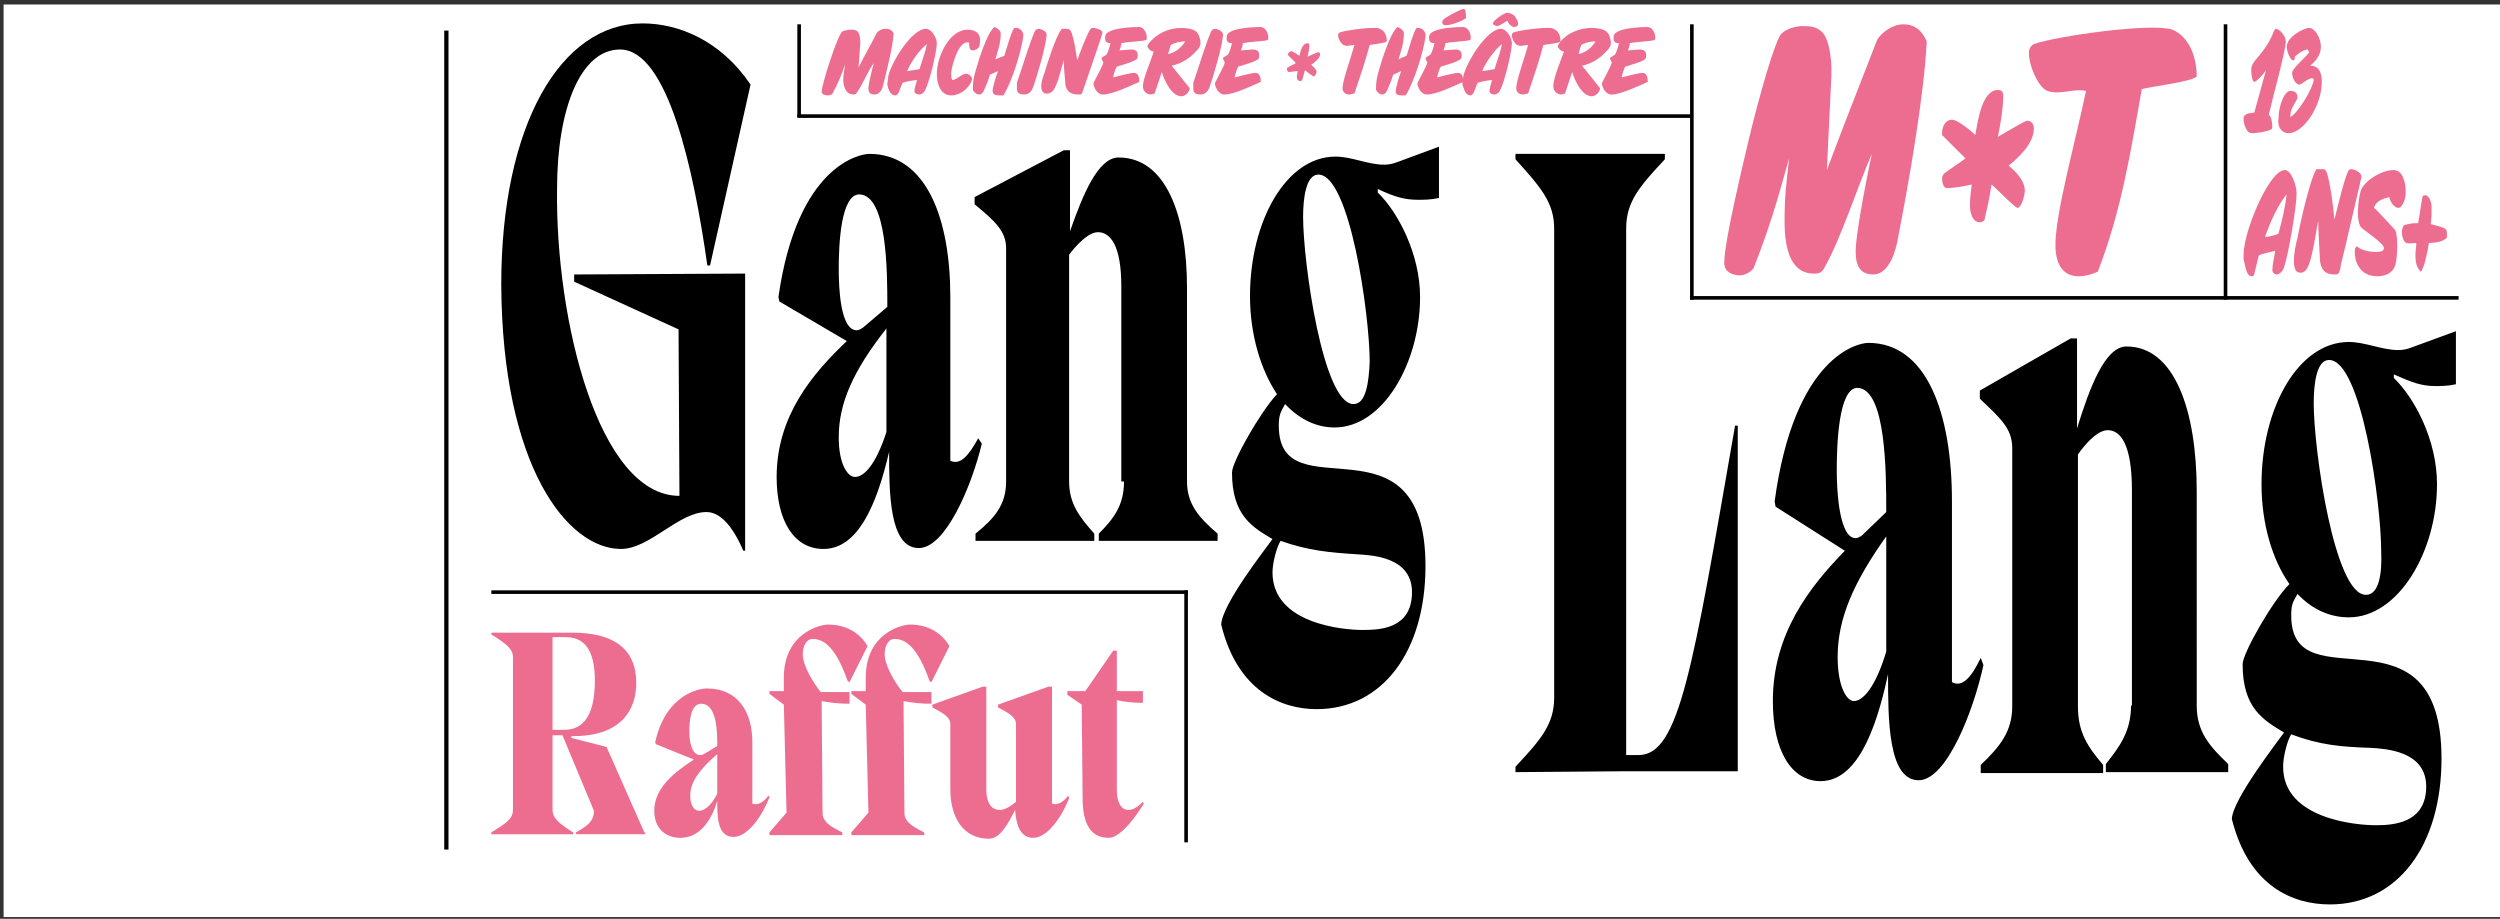 <?xml version="1.0" encoding="UTF-8"?>
<svg xmlns="http://www.w3.org/2000/svg" xmlns:xlink="http://www.w3.org/1999/xlink" version="1.1" id="Calque_1" x="0px" y="0px" viewBox="0 0 277.8 102.1" style="enable-background:new 0 0 277.8 102.1;" xml:space="preserve">
<rect x="0" y="0" width="277.8" height="102.1" fill="#333333" stroke="none"/>
<style type="text/css">
	.st0{fill:#FFFFFF;}
	.st1{fill:none;stroke:#000000;stroke-width:0.474;}
	.st2{clip-path:url(#SVGID_00000002381642940857356360000017968620250885968060_);}
	.st3{clip-path:url(#SVGID_00000002381642940857356360000017968620250885968060_);fill:#ED6D91;}
</style>
<g>
	<polygon class="st0" points="0.4,0.5 0.4,101.9 277.8,101.9 277.8,0.5  "></polygon>
	<line class="st1" x1="49.6" y1="94.4" x2="49.6" y2="3.4"></line>
</g>
<g>
	<defs>
		<rect id="SVGID_1_" x="54.6" y="1" width="218.6" height="99.5"></rect>
	</defs>
	<clipPath id="SVGID_00000157281851376677843470000017078065375392771250_">
		<use xlink:href="#SVGID_1_" style="overflow:visible;"></use>
	</clipPath>
	<path style="clip-path:url(#SVGID_00000157281851376677843470000017078065375392771250_);" d="M155.3,18c-0.5,0.2-1,0.3-1.5,0.3   c-1.8,0-3.6-0.9-5.4-0.9c-5.5,0-9.5,7.2-9.5,15.5c0,4.3,1.2,8.2,3,10.9c-1.8,1.9-5,7.5-5,8.7c0,4.8,2.3,6.1,4.5,7.4   c-0.7,1-5.6,7.2-5.7,9.5c1.8,7.4,6.7,9.4,10.6,9.4c7.3,0,12.1-6.4,12.1-15.9c0-17.6-16.3-5.7-16.3-15.6c0-1.2,0.2-1.5,0.7-2.4   c1.7,1.8,3.6,2.6,5.5,2.6c5.4,0,9.5-7.2,9.5-14.5c0-4.8-2.5-9.5-4.7-11.6l0-0.4c1.9,0.9,3,1.2,4.5,1.2c0.6,0,1.4,0,2.3-0.2v-5.7   L155.3,18z M156.9,65.8c0,4.1-3.6,4.2-5.5,4.2c-2.2,0-10-0.7-10-6.4c0-1.1,0.5-2.9,0.9-3.5c3.1,1.1,5.5,1.3,8.6,1.5   C152.5,61.7,156.9,61.9,156.9,65.8 M150.4,44.9c-3.4,0-5.6-15.8-5.6-20.8c0-2,0.3-4.7,1.7-4.7c3.5,0,5.7,15.6,5.7,20.8   C152.1,42.5,151.8,44.9,150.4,44.9 M124.9,53.5c0,2.6-1.1,4.1-2.8,5.8v0.8h13.2v-0.8c-2.1-1.8-3.4-3.3-3.4-5.8V32   c0-8.2-2.4-14.5-7.6-14.5c-2.3,0-4,4.2-5.4,8.2v-9h-0.7l-9.9,5.2v0.8c2.3,1.9,3.5,3,3.5,4.9v25.9c0,2.6-1.3,4.1-3.4,5.8v0.8h13.2   v-0.8c-1.6-1.8-2.8-3.3-2.8-5.8V28.3c0,0,1.8-2.5,3.2-2.5c1.4,0,2.6,1.5,2.6,6V53.5z M108.7,48.7c-1.1,2-2,3-3.1,2.5V33   c0-8.8-2.7-15.9-9-15.9c-1,0-8,1.2-10.1,15.9l0.1,0.5l7.5,4.4c-3.8,3.6-7.8,8.3-7.8,15.1c0,5,2,8,5.2,8c3.8,0,5.9-4.8,7.3-10.8   c0,4.5,0,10.7,3.3,10.7c3,0,5.9-7,7-11.6L108.7,48.7z M95,53c-0.8,0-1.8-1.4-1.8-4.4c0-3.8,1.6-7.4,5.3-12.1V48   C97.3,51.7,96,53,95,53 M95.9,36.4c-0.3,0.2-0.5,0.3-0.7,0.3c-1.8,0-2-4.6-2-6.8c0-2.6,0.2-8.3,2.3-8.3c3.1,0.1,3.1,8.6,3.1,12.5   L95.9,36.4z M75.5,55.1c-9,0-13.8-19.6-13.6-34.1c0-8.9,2.6-15.5,7-15.5c5.3,0,8.2,13.4,9.7,24h0.3l4.5-20.1c-3.3-4.9-8-6.8-12-6.8   c-9.1,0-15.7,11.3-15.7,29C55.8,51.9,63.1,61,69,61c3.2,0,6.4-4.1,9.5-4.1c1.4,0,2.8,1.3,4.1,4.3h0.2V30.4l-19,0.1v0.8l11.6,5.3   L75.5,55.1z"></path>
	<path style="clip-path:url(#SVGID_00000157281851376677843470000017078065375392771250_);" d="M268,38.6c-0.5,0.2-1,0.3-1.5,0.3   c-1.8,0-3.7-0.9-5.5-0.9c-5.6,0-9.7,7.3-9.7,15.8c0,4.4,1.2,8.4,3.1,11.1c-1.9,1.9-5.2,7.7-5.2,8.9c0,4.9,2.3,6.2,4.6,7.6   c-0.7,1-5.7,7.4-5.8,9.6c1.9,7.6,6.9,9.5,10.9,9.5c7.5,0,12.4-6.5,12.4-16.2c0-17.9-16.7-5.9-16.7-15.9c0-1.3,0.2-1.5,0.7-2.4   c1.7,1.8,3.7,2.6,5.7,2.6c5.5,0,9.8-7.3,9.8-14.8c0-4.9-2.5-9.6-4.8-11.8l0-0.4c2,0.9,3.1,1.3,4.6,1.3c0.6,0,1.4,0,2.3-0.2v-5.9   L268,38.6z M269.6,87.4c0,4.1-3.7,4.3-5.6,4.3c-2.2,0-10.3-0.7-10.3-6.5c0-1.2,0.5-3,0.9-3.6c3.2,1.2,5.6,1.4,8.8,1.5   C265,83.2,269.6,83.4,269.6,87.4 M262.9,66.1c-3.5,0-5.8-16.1-5.8-21.3c0-2.1,0.3-4.8,1.7-4.8c3.6,0,5.8,15.9,5.8,21.3   C264.7,63.6,264.4,66.1,262.9,66.1 M236.8,78.4c0,2.8-1.2,4.5-2.8,6.5v0.9h13.6v-0.9c-2.1-2-3.5-3.6-3.5-6.5V54.6   c0-9.1-2.5-16.1-7.8-16.1c-2.4,0-4.1,4.6-5.5,9.1v-10h-0.7l-10.1,5.8v0.9c2.3,2.2,3.6,3.3,3.6,5.5v28.7c0,2.8-1.4,4.5-3.5,6.5v0.9   h13.6v-0.9c-1.7-2-2.8-3.6-2.8-6.5V50.5c0,0,1.8-2.7,3.3-2.7c1.5,0,2.7,1.7,2.7,6.7V78.4z M220.1,73.1c-1.1,2.3-2.1,3.3-3.2,2.7   V55.7c0-9.8-2.8-17.6-9.3-17.6c-1.1,0-8.2,1.4-10.4,17.6l0.1,0.6l7.7,4.9c-3.9,4-8,9.2-8,16.7c0,5.6,2.1,8.9,5.3,8.9   c3.9,0,6.1-5.3,7.5-11.9c0,5,0,11.8,3.4,11.8c3.1,0,6.1-7.7,7.2-12.8L220.1,73.1z M206,77.9c-0.8,0-1.8-1.6-1.8-4.9   c0-4.2,1.7-8.2,5.4-13.4v12.8C208.4,76.4,207,77.9,206,77.9 M206.9,59.5c-0.3,0.2-0.5,0.3-0.7,0.3c-1.8,0-2.1-5.1-2.1-7.5   c0-2.9,0.2-9.2,2.3-9.2c3.2,0.1,3.2,9.5,3.2,13.8L206.9,59.5z M180.7,25.4c0-3,1.5-4.7,4.3-7.7v-0.6h-16.6v0.6   c2.8,3.1,4.3,4.8,4.3,7.7v52.1c0,3-1.5,4.7-4.3,7.7v0.6l12.3-0.1h12.4V47.3h-0.3c-4.7,27-6.2,36.6-10.7,36.6h-1.4V25.4z"></path>
	<path style="clip-path:url(#SVGID_00000157281851376677843470000017078065375392771250_);fill:#ED6D91;" d="M127,89.1   c-0.7,0.7-1.2,0.9-1.6,0.9c-0.8,0-1.3-0.8-1.3-2.2l0-10c0.9,0.2,1.8,0.3,2.9,0.3v-1.3h-2.9l0-4.5h-0.4l-3.1,4.5h-2v0.4l1.6,1.1   l0.1,10.4c0,3,1,4.4,2.9,4.4c0.9,0,2.3-1.2,3.9-3.8L127,89.1z M112.8,90c0.1,1.5,0.5,3.1,2,3.1c1.7,0,3.3-2.6,4-4.4l-0.1-0.3   c-0.6,0.8-1.2,1.1-1.8,0.9V76.3h-0.4l-5.6,2v0.3c1.3,0.7,2,1.1,2,1.9v8.6c0,0-1,0.9-1.8,0.9c-0.8,0-1.5-0.6-1.5-2.3V76.3h-0.4   l-5.6,2v0.3c1.3,0.7,2,1.1,2,1.9v7.2c0,3.1,1.4,5.5,4.3,5.5C111.1,93.2,112,91.6,112.8,90 M96.5,90.3l-1.9,2.2v0.3h8.1v-0.3   c-1.4-0.7-2.2-1.2-2.2-2.2l-0.1-12.4c1,0.2,2,0.3,3.1,0.3v-1.3h-3.2c-0.9-1.1-2-3-2-4.2c0-0.9,0.4-1.7,1.1-1.7c1.3,0,2.6,1,3.9,4.7   l0.2,0.1l2-4c-0.8-1.4-2.3-2.4-4.4-2.4c-0.8,0-4.9,0.9-4.9,5.9v1.5h-1.6v0.3l1.6,1.2L96.5,90.3z M87.4,90.3l-1.9,2.2v0.3h8.1v-0.3   c-1.4-0.7-2.2-1.2-2.2-2.2l-0.1-12.4c1,0.2,2,0.3,3.1,0.3v-1.3h-3.2c-0.9-1.1-2-3-2-4.2c0-0.9,0.4-1.7,1.1-1.7c1.3,0,2.6,1,3.9,4.7   l0.2,0.1l2-4c-0.8-1.4-2.3-2.4-4.4-2.4c-0.8,0-4.9,0.9-4.9,5.9v1.5h-1.6v0.3l1.6,1.2L87.4,90.3z M85.4,88.4   c-0.6,0.8-1.2,1.1-1.8,0.9v-6.8c0-3.3-1.5-6-5.1-6c-0.6,0-4.5,0.5-5.7,6l0.1,0.2l4.2,1.7c-2.1,1.4-4.4,3.1-4.4,5.7   c0,1.9,1.2,3,2.9,3c2.1,0,3.4-1.8,4.1-4.1c0,1.7,0,4,1.8,4c1.7,0,3.3-2.6,4-4.4L85.4,88.4z M77.7,90.1c-0.5,0-1-0.5-1-1.7   c0-1.4,0.9-2.8,3-4.6v4.4C79,89.6,78.2,90.1,77.7,90.1 M78.2,83.8c-0.2,0.1-0.3,0.1-0.4,0.1c-1,0-1.2-1.7-1.2-2.6   c0-1,0.1-3.1,1.3-3.1c1.8,0,1.8,3.2,1.8,4.7L78.2,83.8z M71.6,92.5L67.4,83l-3.9-1v-0.2h0.2c5.4,0,7-3,7-5.9c0-3.8-2.5-5.6-7.1-5.6   h-9v0.2c1.6,1,2.4,1.6,2.4,2.5V90c0,1-0.8,1.5-2.4,2.5v0.2h9.1v-0.2c-1.6-1-2.3-1.6-2.3-2.5v-8.3h1.1l3.5,8.4c0,1.3-1,1.8-2,2.4   v0.2h7.7V92.5z M62.9,70.8c2.5,0,3.2,2.2,3.2,4.8c0,2.7-0.6,5.5-3.4,5.5h-1.3V70.8H62.9z"></path>
	<path style="clip-path:url(#SVGID_00000157281851376677843470000017078065375392771250_);fill:#ED6D91;" d="M179,10.5h0.1   c1,0,3.1-1,4-1.4c0-0.5-0.1-1-0.6-1c-0.4,0-1.9,0.4-2.3,0.5c0-0.2,0.3-1.1,0.4-1.2c0.3-0.1,2.3-0.6,2.3-1c0.1-0.6-0.1-0.9-0.7-0.9   c-0.2,0-1.1,0.1-1.3,0.1c0.1-0.3,0.2-0.5,0.2-0.8c0.9-0.2,2.7-0.2,2.8-0.4c0.1-0.2,0-1.3-0.8-1.4c-0.9,0-2.3,0.1-3.1,0.4   c-0.7,0.3-0.7,0.5-0.7,0.9c0,0.4,0.3,0.5,0.6,0.5c-0.1,0.4-0.2,0.8-0.4,1.2c-0.1,0.2-0.6,0.3-0.6,0.5c0,0.1,0.2,0.4,0.2,0.4   c0,0.4-1.1,2.2-1.1,2.4C178.1,10,178.6,10.5,179,10.5 M172.6,9.6c0,0.5,0.4,0.9,0.9,0.9c0.1,0,0.3-0.1,0.4-0.1   c0.3-0.9,0.5-1.5,0.8-2.4c0.3,1,1.1,2.7,2.2,2.7c0.4,0,0.9-0.5,0.9-0.9l-2-2.5c1-0.2,2-0.8,2.7-1.6c0.2-0.2,0.5-0.5,0.5-0.9   c0,0,0-0.1,0-0.1c0-0.3-0.2-1-0.5-1.2c-0.3-0.3-1.2-0.4-1.6-0.4c-1.4,0-2.9,0.6-3.7,1.8c0,0.1-0.1,0.1-0.1,0.2   c0,0.3,0.5,0.7,0.7,0.6C173.4,6.8,172.6,8.7,172.6,9.6 M175.7,5c0.5-0.3,1.1-0.4,1.6-0.4c-0.4,0.7-1.2,1.3-1.9,1.4L175.7,5z    M173.4,4.6c0-0.6-0.2-1.2-0.8-1.4c-0.1-0.1-0.4-0.1-0.7-0.1c-1.1,0-3.2,0.3-3.7,0.5c-0.1,0-0.1,0.1-0.2,0.2   c-0.1,0.3,0.3,1.1,0.6,1.2c0.1,0,0.2,0.1,0.3,0.1c0.3,0,0.6-0.1,0.9-0.1c-0.4,1.5-1.2,3.6-1.3,4.6c-0.1,0.5,0.2,0.9,0.7,0.9   c0.2,0,0.4-0.1,0.6-0.1c0.6-1.8,1.2-3.5,1.7-5.4C172,4.9,173.3,4.8,173.4,4.6 M168.5,2.1c-0.2-0.5-0.6-0.6-1-0.7   c-0.5,0.1-1.6,0.9-1.6,1.2c0,0.2,0.4,0.3,0.5,0.3c0.2,0,0.9-0.5,1.1-0.6c0.1,0.3,0.4,0.7,0.8,0.7c0.2,0,0.4-0.2,0.4-0.3   C168.7,2.5,168.6,2.2,168.5,2.1 M163.4,10.6c0.1,0,0.2-0.1,0.3-0.2c0.2-0.4,0.3-0.8,0.5-1.2l0,0c0.2-0.1,1.3-0.3,1.5-0.3   c0,0,0,0,0.1,0l0,0c-0.1,0.4-0.3,0.9-0.3,1.3c0.1,0.2,0.3,0.3,0.5,0.3c0.3,0,0.6-0.2,0.7-0.5c0.5-0.9,1.3-4.3,1.3-5.2   c0-0.6-0.6-1.6-1.2-1.6c-1.6,0-3.9,3.8-4.2,5.3c0,0.3-0.1,0.6-0.1,0.9C162.7,9.9,162.8,10.6,163.4,10.6 M164.7,7.9L164.7,7.9   c0.4-1,1.4-2.4,2.2-3h0c-0.2,1-0.5,1.7-0.8,2.7c0,0,0,0.1-0.1,0.1C165.9,7.7,164.9,7.9,164.7,7.9L164.7,7.9z M160.5,2.8   c0,0,0.1,0,0.2,0c0.6,0,1.9-0.5,2.2-0.8c0-0.3,0-0.9-0.2-1c-0.2-0.1-1.8,0.8-2.1,1c-0.1,0.1-0.3,0.2-0.3,0.3   C160.2,2.6,160.3,2.7,160.5,2.8 M158.5,10.5h0.1c1,0,3.1-1,4-1.4c0-0.5-0.1-1-0.6-1c-0.4,0-1.9,0.4-2.3,0.5c0-0.2,0.3-1.1,0.4-1.2   c0.3-0.1,2.3-0.6,2.3-1c0.1-0.6-0.1-0.9-0.7-0.9c-0.2,0-1.1,0.1-1.3,0.1c0.1-0.3,0.2-0.5,0.2-0.8c0.9-0.2,2.7-0.2,2.8-0.4   c0.1-0.2,0-1.3-0.8-1.4c-0.9,0-2.3,0.1-3.1,0.4c-0.7,0.3-0.7,0.5-0.7,0.9c0,0.4,0.3,0.5,0.6,0.5c-0.1,0.4-0.2,0.8-0.4,1.2   c-0.1,0.2-0.6,0.3-0.6,0.5c0,0.1,0.2,0.4,0.2,0.4c0,0.4-1.1,2.2-1.1,2.4C157.6,10,158.1,10.5,158.5,10.5 M155.7,10.6   c0.1,0,0.4,0,0.5,0c1-1.6,2-5,2.2-6.5c0.1-0.5-0.3-1-0.8-1c-0.1,0-0.1,0-0.2,0c-0.4,0.6-0.8,2.2-1.1,3.1c-0.3,0.1-0.7,0.3-0.9,0.4   c0.3-1,0.6-1.8,0.6-2.9c0-0.3-0.4-0.6-0.7-0.7c-0.8,0.6-1.8,3.8-2.1,4.9c-0.2,0.7-0.3,1.2-0.3,2V10c0.2,0.3,0.4,0.5,0.7,0.5   c0.3,0,0.5-0.3,0.6-0.6c0.3-0.7,0.4-0.9,0.6-1.6c0.2-0.1,0.7-0.3,0.9-0.4c-0.2,0.5-0.6,1.8-0.6,2.2C155,10.5,155.4,10.6,155.7,10.6    M154.1,4.6c0-0.6-0.2-1.2-0.8-1.4c-0.1-0.1-0.4-0.1-0.7-0.1c-1.1,0-3.2,0.3-3.7,0.5c-0.1,0-0.1,0.1-0.2,0.2   c-0.1,0.3,0.3,1.1,0.6,1.2c0.1,0,0.2,0.1,0.3,0.1c0.3,0,0.6-0.1,0.9-0.1c-0.4,1.5-1.2,3.6-1.3,4.6c-0.1,0.5,0.2,0.9,0.7,0.9   c0.2,0,0.4-0.1,0.6-0.1c0.6-1.8,1.2-3.5,1.7-5.4C152.7,4.9,153.9,4.8,154.1,4.6 M146.5,5.8c-0.1,0-1,0.4-1.2,0.5   c0.1-0.4,0.2-0.9,0.2-1.3c0-0.1-0.1-0.2-0.2-0.2c-0.6,0-0.8,0.9-0.9,1.4c-0.2-0.1-0.7-0.5-0.9-0.5c-0.2,0-0.4,0.2-0.4,0.4v0L144,7   c-0.3,0.2-0.6,0.3-0.9,0.5c-0.1,0-0.1,0.1-0.1,0.2c0,0.1,0.1,0.3,0.2,0.3c0.3,0,0.7-0.1,1-0.1c0,0.2-0.1,0.4-0.1,0.6   c0,0.3,0.1,0.5,0.4,0.5c0.1,0,0.1,0,0.2-0.1c0.1-0.4,0.2-0.7,0.3-1.1c0.1,0.1,0.9,0.7,1,0.7c0.1,0,0.3-0.4,0.3-0.5   c0-0.3-0.4-0.6-0.6-0.8c0.3-0.2,1-0.7,1-1.2C146.7,5.9,146.6,5.8,146.5,5.8 M136,10.5h0.1c1,0,3.1-1,4-1.4c0-0.5-0.1-1-0.6-1   c-0.4,0-1.9,0.4-2.3,0.5c0-0.2,0.3-1.1,0.4-1.2c0.3-0.1,2.3-0.6,2.3-1c0.1-0.6-0.1-0.9-0.7-0.9c-0.2,0-1.1,0.1-1.3,0.1   c0.1-0.3,0.2-0.5,0.2-0.8c0.9-0.2,2.7-0.2,2.8-0.4c0.1-0.2,0-1.3-0.8-1.4c-0.9,0-2.3,0.1-3.1,0.4c-0.7,0.3-0.7,0.5-0.7,0.9   c0,0.4,0.3,0.5,0.6,0.5c-0.1,0.4-0.2,0.8-0.4,1.2c-0.1,0.2-0.6,0.3-0.6,0.5c0,0.1,0.2,0.4,0.2,0.4c0,0.4-1.1,2.2-1.1,2.4   C135.1,10,135.6,10.5,136,10.5 M132.6,9.9c0,0.5,0.4,0.6,0.8,0.6c0.5,0,0.8-0.3,1-0.8c0.4-1.1,1.5-4.8,1.5-5.9   c0-0.3-0.6-0.6-0.9-0.6c-0.1,0-0.2,0.1-0.3,0.1c-0.4,0.5-1.8,5.1-2.1,5.9C132.6,9.4,132.6,9.8,132.6,9.9 M127,9.6   c0,0.5,0.4,0.9,0.9,0.9c0.1,0,0.3-0.1,0.4-0.1c0.3-0.9,0.5-1.5,0.8-2.4c0.3,1,1.1,2.7,2.2,2.7c0.4,0,0.9-0.5,0.9-0.9l-2-2.5   c1-0.2,2-0.8,2.7-1.6c0.2-0.2,0.5-0.5,0.5-0.9c0,0,0-0.1,0-0.1c0-0.3-0.2-1-0.5-1.2c-0.3-0.3-1.2-0.4-1.6-0.4   c-1.4,0-2.8,0.6-3.7,1.8c0,0.1-0.1,0.1-0.1,0.2c0,0.3,0.5,0.7,0.7,0.6C127.9,6.8,127,8.7,127,9.6 M130.1,5c0.5-0.3,1.1-0.4,1.6-0.4   c-0.4,0.7-1.2,1.3-1.9,1.4L130.1,5z M122.5,10.5h0.1c1,0,3.1-1,4-1.4c0-0.5-0.1-1-0.6-1c-0.4,0-1.9,0.4-2.3,0.5   c0-0.2,0.3-1.1,0.4-1.2c0.3-0.1,2.3-0.6,2.3-1c0.1-0.6-0.1-0.9-0.7-0.9c-0.2,0-1.1,0.1-1.3,0.1c0.1-0.3,0.2-0.5,0.2-0.8   c0.9-0.2,2.7-0.2,2.8-0.4c0.1-0.2,0-1.3-0.8-1.4c-0.9,0-2.3,0.1-3.1,0.4c-0.7,0.3-0.7,0.5-0.7,0.9c0,0.4,0.3,0.5,0.6,0.5   c-0.1,0.4-0.2,0.8-0.4,1.2c-0.1,0.2-0.6,0.3-0.6,0.5c0,0.1,0.2,0.4,0.2,0.4c0,0.4-1.1,2.2-1.1,2.4C121.6,10,122.1,10.5,122.5,10.5    M119.9,10.5c0.1,0,0.3,0,0.3-0.1c0.1-0.1,0.1-0.3,0.2-0.5c0.6-1.8,1.6-4.6,2.1-6.2c0,0,0-0.1,0-0.1c0-0.3-0.8-0.5-1-0.5   c-0.1,0-0.2,0-0.3,0.1c-0.4,0.5-1.2,2.7-1.5,3.5c-0.2-1.4-0.4-2.4-0.6-3c-0.2-0.5-0.4-0.5-0.5-0.5c-0.1,0-0.6,0-0.6,0   c-0.7,0.8-1.7,4.1-1.9,4.8c-0.2,0.5-0.4,1.1-0.4,1.6c0,0.6,0.3,0.8,0.6,0.8c0.1,0,0.3,0,0.4-0.1c0.7-0.2,1.1-2.3,1.5-3.6   c0,0.5,0.1,1.8,0.2,2.8C118.6,10.4,119.3,10.5,119.9,10.5 M113,9.9c0,0.5,0.4,0.6,0.8,0.6c0.5,0,0.8-0.3,1-0.8   c0.4-1.1,1.5-4.8,1.5-5.9c0-0.3-0.6-0.6-0.9-0.6c-0.1,0-0.2,0.1-0.3,0.1c-0.4,0.5-1.8,5.1-2.1,5.9C113,9.4,113,9.8,113,9.9    M111,10.6c0.1,0,0.4,0,0.5,0c1-1.6,2-5,2.2-6.5c0.1-0.5-0.3-1-0.8-1c-0.1,0-0.1,0-0.2,0c-0.4,0.6-0.8,2.2-1.1,3.1   c-0.3,0.1-0.7,0.3-1,0.4c0.3-1,0.6-1.8,0.6-2.9c0-0.3-0.4-0.6-0.7-0.7c-0.8,0.6-1.8,3.8-2.1,4.9c-0.2,0.7-0.3,1.2-0.3,2V10   c0.2,0.3,0.4,0.5,0.7,0.5c0.3,0,0.5-0.3,0.6-0.6c0.3-0.7,0.4-0.9,0.6-1.6c0.2-0.1,0.7-0.3,0.9-0.4c-0.2,0.5-0.6,1.8-0.6,2.2   C110.3,10.5,110.6,10.6,111,10.6 M105.9,8.9c-0.2,0-0.2-0.4-0.2-0.8c0-0.5,0.7-3.4,1.8-3.4c0.1,0,0.2,0,0.2,0.2   c0,0.5,0.1,0.7,0.4,0.7c0,0,0.1,0,0.1,0c0.5-0.2,0.7-0.2,0.7-1.2c0-0.9-0.8-1.1-1.4-1.1c-2,0-3.4,3-3.4,4.9c0,1.1,0.4,2.4,1.6,2.4   c1,0,2-0.8,2.3-1.7c0.1-0.3-0.3-0.7-0.6-0.7C107.1,8.1,106.3,8.8,105.9,8.9 M99.5,10.6c0.1,0,0.2-0.1,0.3-0.2   c0.2-0.4,0.3-0.8,0.5-1.2l0,0c0.2-0.1,1.3-0.3,1.5-0.3c0,0,0,0,0.1,0l0,0c-0.1,0.4-0.3,0.9-0.3,1.3c0.1,0.2,0.3,0.3,0.5,0.3   c0.3,0,0.6-0.2,0.7-0.5c0.5-0.9,1.3-4.3,1.3-5.2c0-0.6-0.6-1.6-1.2-1.6c-1.6,0-3.9,3.8-4.2,5.3c0,0.3-0.1,0.6-0.1,0.9   C98.7,9.9,98.9,10.6,99.5,10.6 M100.8,7.9L100.8,7.9c0.4-1,1.4-2.4,2.2-3h0c-0.2,1-0.5,1.7-0.8,2.7c0,0,0,0.1-0.1,0.1   C102,7.7,100.9,7.9,100.8,7.9L100.8,7.9z M94.9,10.5c0.1,0,0.3-0.1,0.3-0.2c0.6-0.8,1.3-2.5,1.9-3.3c-0.3,1.1-0.6,2.4-0.6,2.8   c0,0.5,0.2,0.7,0.7,0.7c0.5,0,0.8-0.5,0.9-0.9c0.4-1.6,1.1-4.3,1.2-5.9c-0.2-0.4-0.5-0.5-0.9-0.5c-0.4,0-0.8,0.2-1,0.5   c-0.8,1.6-1.2,2.2-2,3.8l0.2-2.7c0-0.6-0.1-1.1-0.3-1.3c-0.2-0.2-0.5-0.2-0.8-0.2c-0.3,0-0.7,0.1-0.9,0.2c-0.5,0.3-2.3,5.9-2.3,6.7   c0,0.3,0.4,0.4,0.7,0.4c0.2,0,0.5-0.1,0.5-0.2c0.6-1.1,0.9-1.8,1.4-3.2c-0.1,0.8-0.2,1.1-0.2,1.8C93.8,9.8,94,10.5,94.9,10.5"></path>
	<path style="clip-path:url(#SVGID_00000157281851376677843470000017078065375392771250_);fill:#ED6D91;" d="M270.1,24.9   c0.1-0.6,0.1-1.2,0.1-1.8c0-0.7-0.3-1.4-0.7-1.4c-0.1,0-0.2,0-0.3,0.1c-0.2,1-0.3,2-0.5,3c-0.1,0-0.2,0-0.3,0   c-0.4,0-0.8,0.1-1.2,0.2c-0.2,0.1-0.3,0.5-0.3,0.8c0,0.5,0.2,1.1,0.5,1.2c0.3,0.1,0.8,0,1.1,0c0,0.4-0.1,0.9-0.1,1.3   c0,0.8,0.1,1.4,0.6,1.9c0.4-0.4,0.8-2.5,0.9-3.2c0.5,0,1.6-0.1,2-0.6c0-0.1,0-0.3,0-0.4c0-0.2,0-0.3-0.1-0.5   C271.5,25.2,270.4,25,270.1,24.9 M264.2,30.7c0.9,0,1.8-0.4,2-1.4c0.2-0.7,0.3-3.4-0.1-3.8c-0.5-0.5-1.9-2.1-2.3-2.4   c0.2-0.8,1.2-1.1,1.7-1.2c0.1,0.6,0.6,1.2,1,1.2c0.3,0,0.6-0.4,0.8-1.3c0.1-0.9-0.1-2.1-0.6-2.6c-0.2-0.2-0.4-0.3-0.8-0.3   c-1.2,0-3.3,1.2-3.6,2.4c-0.3,1.1-0.5,3.4,0.1,4c0.3,0.3,2.6,1.8,2.5,2.3c0,0.3-0.4,0.4-0.9,0.4c-0.8,0-1.9-0.3-2-0.6   c-0.1,0-0.1,0-0.1,0c-0.1,0-0.1,0.1-0.2,0.2c-0.1,0.4,0,1,0.1,1.4C262.3,30.4,263.3,30.7,264.2,30.7 M259.5,30.5   c0.1,0,0.3,0,0.4-0.2c0.1-0.2,0.2-0.5,0.2-0.8c0.7-2.8,1.7-7.3,2.3-9.8c0,0,0-0.1,0-0.1c0-0.5-0.9-0.8-1.1-0.8   c-0.1,0-0.2,0-0.3,0.1c-0.5,0.8-1.3,4.4-1.6,5.5c-0.2-2.2-0.5-3.9-0.7-4.7c-0.2-0.9-0.4-0.9-0.6-0.9c-0.1,0-0.6,0-0.7,0   c-0.8,1.3-1.9,6.5-2.1,7.6c-0.2,0.8-0.4,1.7-0.4,2.6c0,1,0.3,1.3,0.7,1.3c0.1,0,0.3,0,0.4-0.1c0.8-0.3,1.2-3.6,1.6-5.7   c0,0.9,0.1,2.8,0.2,4.5C258,30.4,258.8,30.5,259.5,30.5 M250.2,30.7c0.2,0,0.3-0.1,0.3-0.3c0.2-0.7,0.3-1.3,0.5-2l0,0   c0.2-0.2,1.4-0.4,1.7-0.5c0,0,0.1,0,0.1,0l0,0.1c-0.1,0.7-0.3,1.4-0.3,2.1c0.1,0.3,0.3,0.4,0.5,0.4c0.3,0,0.7-0.4,0.8-0.8   c0.5-1.4,1.4-6.8,1.4-8.2c0-0.9-0.6-2.6-1.3-2.6c-1.7,0-4.2,6.1-4.5,8.5c-0.1,0.4-0.1,0.9-0.1,1.4   C249.5,29.5,249.6,30.7,250.2,30.7 M251.7,26.3L251.7,26.3c0.5-1.5,1.5-3.7,2.4-4.7h0c-0.2,1.6-0.5,2.8-0.9,4.3c0,0,0,0.1-0.1,0.1   C253,26.1,251.8,26.4,251.7,26.3L251.7,26.3z"></path>
	<path style="clip-path:url(#SVGID_00000157281851376677843470000017078065375392771250_);fill:#ED6D91;" d="M254.3,14.8   c1.7,0,3.7-3.1,3.7-5.7c0-1.3-0.5-1.8-1.3-1.8c0.5-0.4,1.2-1.1,1.2-2.1c0-1-0.7-2.1-1.3-2.1c-0.6,0-2.5,1-2.5,2.1   c0,0.5,0.4,1.5,0.7,1.5c0.2,0,0.2-0.2,0.2-0.4c0.3-0.3,1-0.8,1.4-0.8c0.1,0,0.1,0.2,0.2,0.3c-0.3,0.5-1.9,1.8-1.9,2.3   c0,0.6,0.4,1.3,0.8,1.3c0.3,0,0.9-0.7,1.4-0.7c0.1,0,0.2,0,0.2,0.2c-0.2,1.2-1.9,3.8-2.6,4.1v-0.1c0-1,0.8-1.7,0.8-2.1   c0-0.6-0.5-0.7-0.8-0.7c-0.7,0-1.3,1.8-1.3,2.9C253,14.2,253.6,14.8,254.3,14.8 M252.5,14.1c0-0.3-0.1-1.3-0.4-1.3   c0.3-1.4,1.9-7.2,1.9-8.2c0-0.6-0.7-1.4-1.1-1.4c-0.1,0-0.1,0.1-0.2,0.2c-0.9,2.4-2.3,3.2-2.5,4c-0.1,0.3,0,1.7,0.3,1.7   c0.2,0,0.9-0.7,1.3-1.3l-1.3,4.7c-0.3,0.1-1.2,0-1.2,0.7c0,0.5,0.2,1,0.4,1.3c0.2,0.3,0.5,0.3,0.7,0.3c0.3,0,1.7-0.2,1.9-0.4   C252.4,14.4,252.5,14.3,252.5,14.1"></path>
	<path style="clip-path:url(#SVGID_00000157281851376677843470000017078065375392771250_);fill:#ED6D91;" d="M198.3,24.6   c0-2.9,0.2-4.1,0.5-7c-1.4,5.1-2.3,8-3.9,12.1c-0.2,0.5-1.1,0.9-1.5,0.9c-0.8,0-1.8-0.3-1.8-1.4c0-2.4,2.1-11,2.7-13.6   c1.1-4.6,3-11.4,3.7-11.9c0.5-0.5,1.6-0.8,2.2-0.8c0.9,0,1.7,0,2.4,0.8c0.5,0.6,1,2.4,0.9,4.8l-0.5,10.4c2.3-6.1,3.2-8.3,5.6-14.5   c0.5-0.8,1.7-1.7,2.9-1.7c1.1,0,2,0.5,2.6,1.9c-0.3,6.2-2.1,16.3-3.3,22.4c-0.2,0.9-0.5,1.8-1,2.5c-0.4,0.6-1,1-1.6,1   c-1.4,0-2-0.8-2-2.6c0-1.5,0.9-6.6,1.8-10.8c-1.5,3.4-3.5,9.6-5.3,12.7c-0.2,0.4-0.5,0.6-1,0.6C199,30.5,198.3,27.7,198.3,24.6"></path>
	<path style="clip-path:url(#SVGID_00000157281851376677843470000017078065375392771250_);fill:#ED6D91;" d="M226,14.3   c0,1.7-1.8,3.3-2.8,4.1c0.7,0.6,1.8,1.6,1.8,2.8c0,0.5-0.4,1.9-0.8,1.9c-0.3,0-2.5-2.3-2.9-2.6c-0.2,1.4-0.5,2.7-0.8,4   c-0.2,0.1-0.3,0.2-0.5,0.2c-0.8,0-1.1-1-1.1-1.9c0-0.8,0.1-1.5,0.2-2.3c-0.9,0.2-1.9,0.4-2.8,0.4c-0.3,0-0.5-0.6-0.5-1   c0-0.3,0.1-0.4,0.2-0.6c0.8-0.6,1.6-1.1,2.4-1.7l-2.6-2.6v-0.2c0-0.9,0.5-1.5,1.1-1.5c0.6,0,2.1,1.2,2.6,1.7c0.3-1.8,0.8-5,2.5-5   c0.3,0,0.6,0.1,0.6,0.6c0,1.4-0.3,3.2-0.6,4.6c0.4-0.2,3-1.8,3.3-1.8C225.8,13.5,226,13.8,226,14.3"></path>
	<path style="clip-path:url(#SVGID_00000157281851376677843470000017078065375392771250_);fill:#ED6D91;" d="M244.1,8.5   c0-2.1-0.8-4.4-2.7-5.2C239.2,2.5,228.5,4,226,4.9c-0.2,0.1-0.4,0.3-0.5,0.6c-0.3,1.2,0.9,4.2,2,4.6c1.3,0.5,2.9-0.3,4.3,0   c-1.2,5.7-3.4,13.6-3.4,17.1c0,2,0.7,3.5,2.6,3.5c0.7,0,1.4-0.2,2.1-0.5c2.6-6.7,3.6-13,4.9-20.3C239.1,9.6,243.5,9.1,244.1,8.5"></path>
	
		<rect x="54.6" y="65.6" style="clip-path:url(#SVGID_00000157281851376677843470000017078065375392771250_);" width="77.4" height="0.4"></rect>
	
		<rect x="187.8" y="32.9" style="clip-path:url(#SVGID_00000157281851376677843470000017078065375392771250_);" width="85.4" height="0.4"></rect>
</g>
<rect x="131.6" y="65.6" width="0.4" height="28"></rect>
<rect x="187.8" y="2.7" width="0.4" height="30.6"></rect>
<rect x="247.1" y="2.7" width="0.4" height="30.6"></rect>
<rect x="88.6" y="12.7" width="99.3" height="0.4"></rect>
<rect x="88.6" y="2.7" width="0.4" height="10.3"></rect>
</svg>
